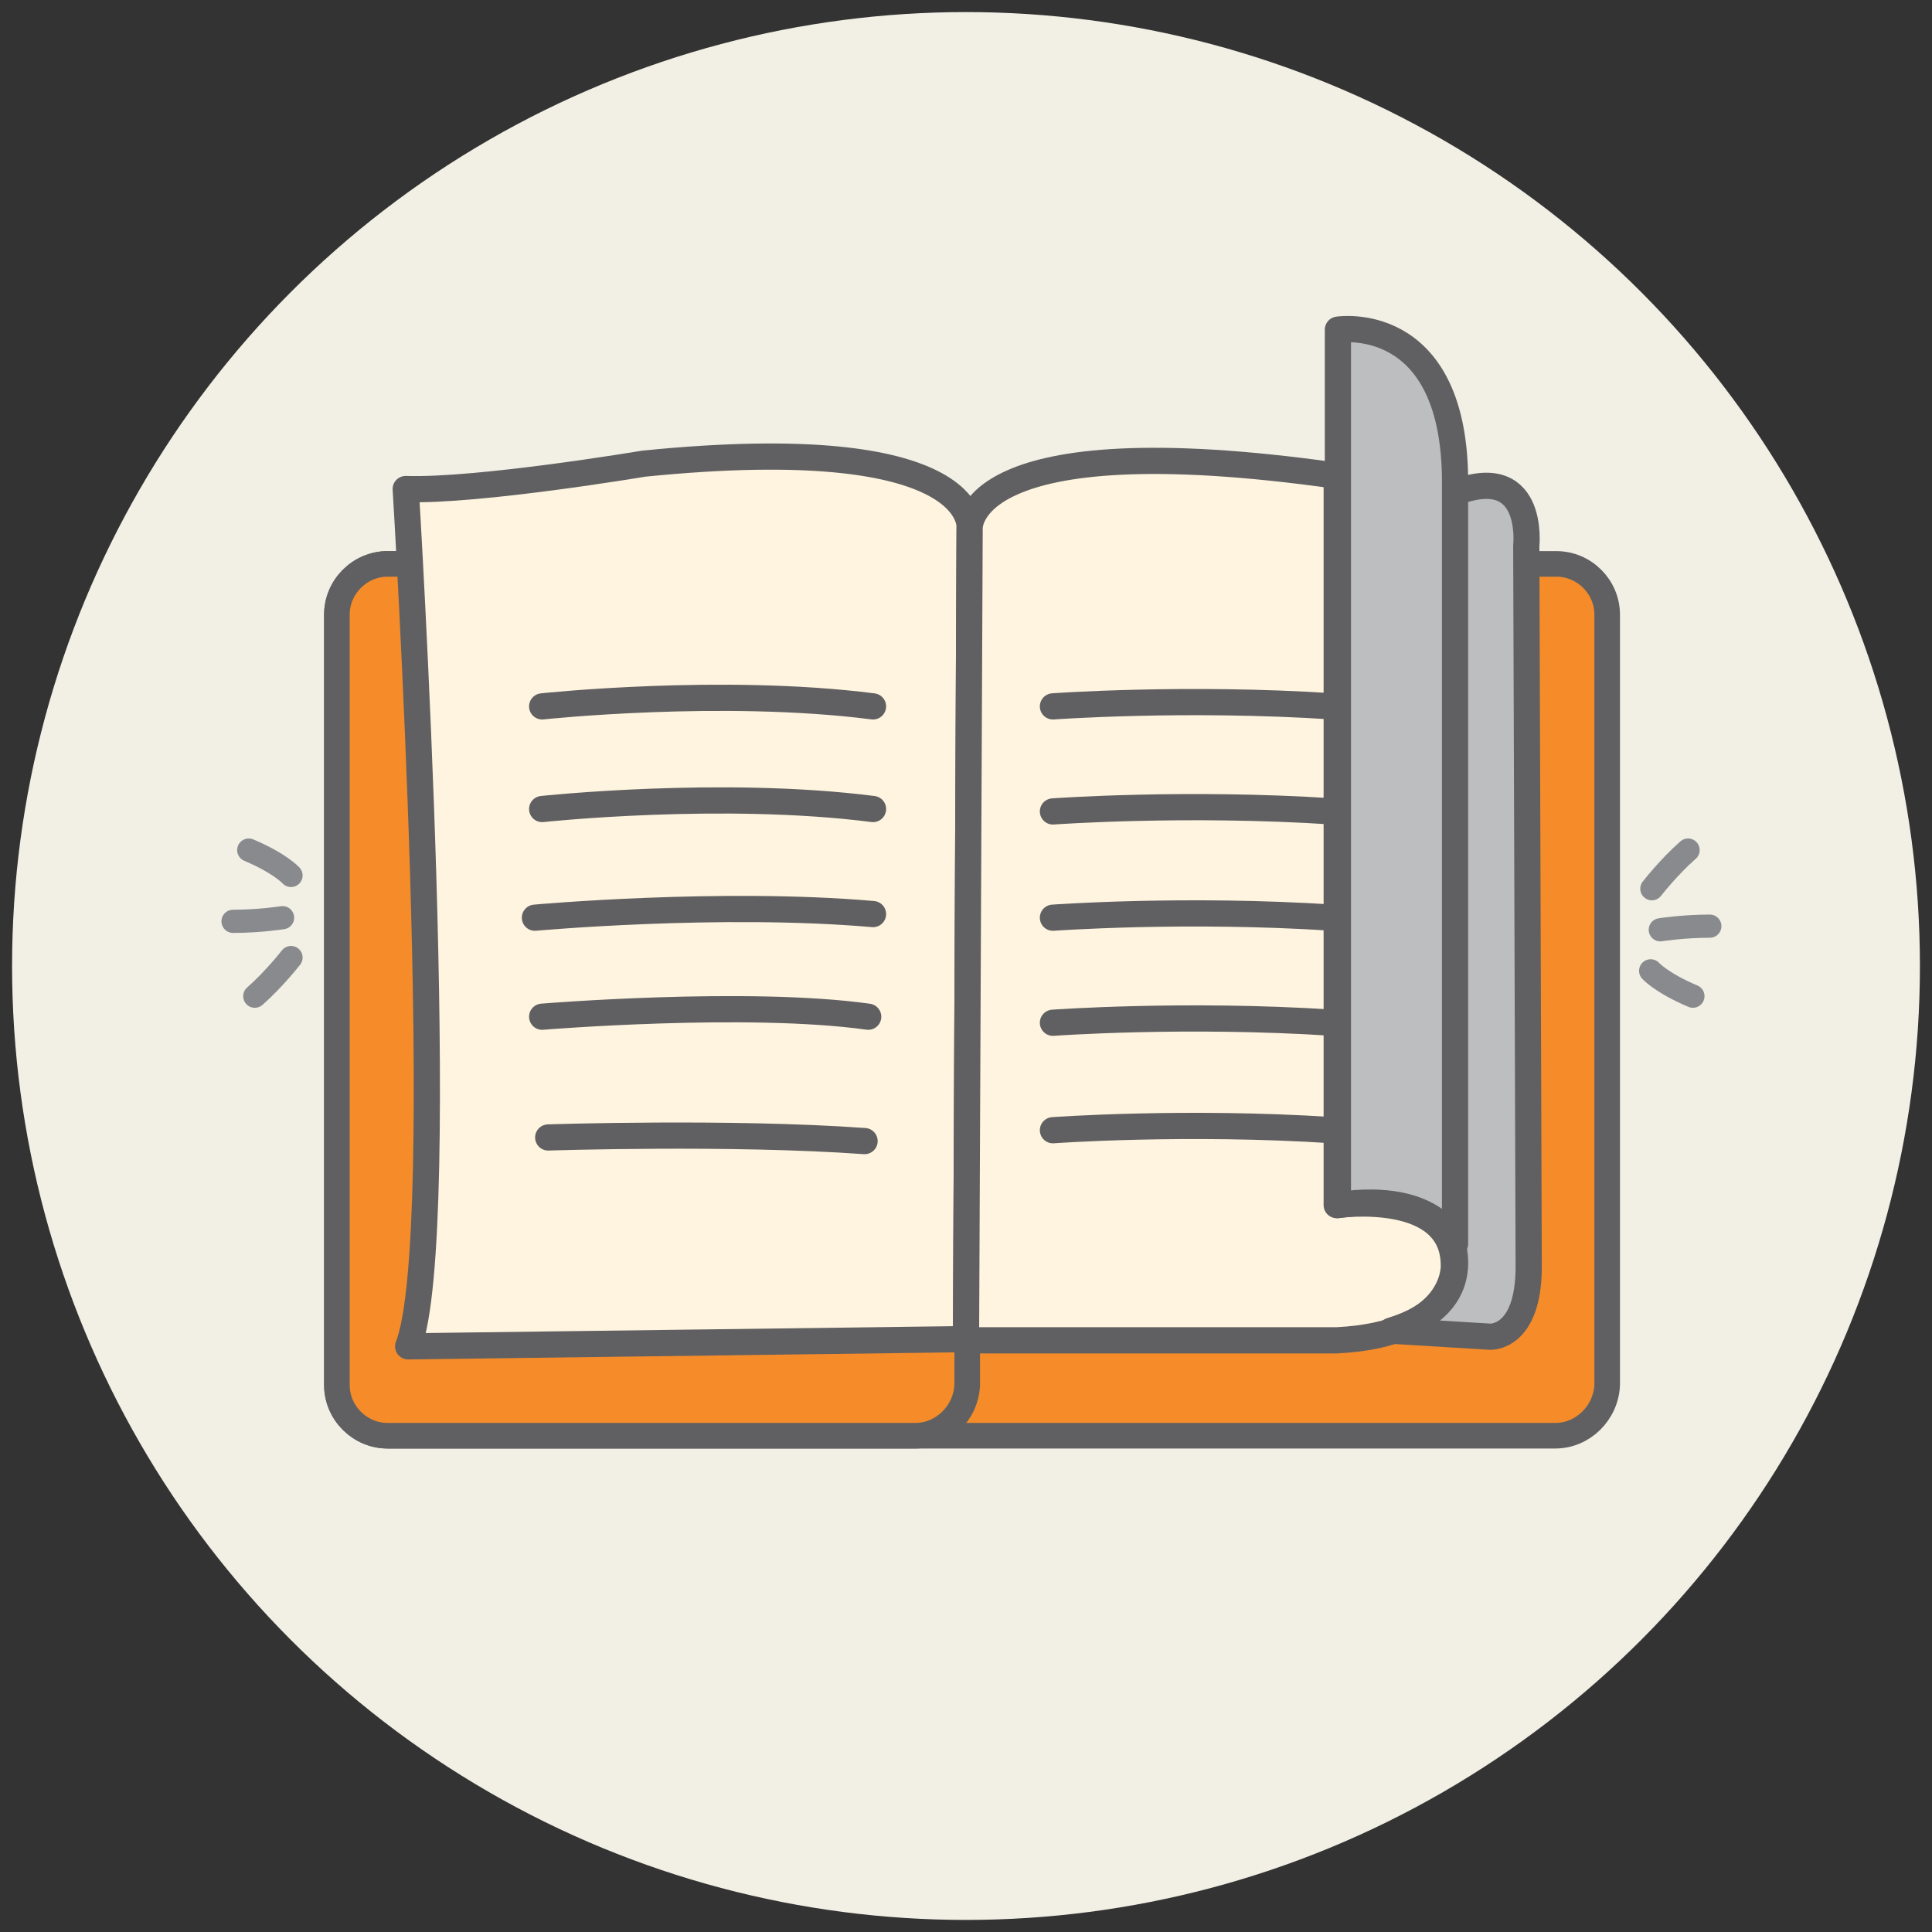<?xml version="1.0" encoding="utf-8"?>
<!-- Generator: Adobe Illustrator 27.8.1, SVG Export Plug-In . SVG Version: 6.00 Build 0)  -->
<svg version="1.1" id="Layer_1" xmlns="http://www.w3.org/2000/svg" xmlns:xlink="http://www.w3.org/1999/xlink" x="0px" y="0px"
	 viewBox="0 0 160 160" style="enable-background:new 0 0 160 160;" xml:space="preserve">
<rect x="0" y="0" width="160" height="160" fill="#333333" stroke="none"/>
<style type="text/css">
	.st0{fill:#F2F0E5;}
	.st1{fill:#F58C29;stroke:#606062;stroke-width:2.119;stroke-linecap:round;stroke-linejoin:round;stroke-miterlimit:10;}
	.st2{fill:#F58C29;stroke:#606062;stroke-width:2.12;stroke-linecap:round;stroke-linejoin:round;stroke-miterlimit:10;}
	.st3{fill:#FFF4DF;stroke:#606062;stroke-width:2.17;stroke-linecap:round;stroke-linejoin:round;stroke-miterlimit:10;}
	.st4{fill:#BCBEC0;stroke:#606062;stroke-width:2.17;stroke-linecap:round;stroke-linejoin:round;stroke-miterlimit:10;}
	.st5{fill:none;stroke:#898A8D;stroke-width:2.25;stroke-linecap:round;stroke-linejoin:round;stroke-miterlimit:10;}
	.st6{fill:none;stroke:#898A8D;stroke-width:1.921;stroke-linecap:round;stroke-linejoin:round;stroke-miterlimit:10;}
</style>
<circle class="st0" cx="80" cy="80" r="79"/>
<g>
	<path class="st1" d="M128.8,118.9H32.1c-2.3,0-4.2-1.9-4.2-4.2V50.9c0-2.3,1.9-4.2,4.2-4.2h96.8c2.3,0,4.2,1.9,4.2,4.2v63.8
		C133,117,131.1,118.9,128.8,118.9z"/>
	<path class="st2" d="M75.8,118.9H32.1c-2.3,0-4.2-1.9-4.2-4.2V50.9c0-2.3,1.9-4.2,4.2-4.2h43.8c2.3,0,4.2,1.9,4.2,4.2v63.8
		C80,117,78.1,118.9,75.8,118.9z"/>
	<path class="st3" d="M80,110.9l0.3-67.2c0,0,0.8-8.1-27-5.3c0,0-13.7,2.3-19.7,2.1c0,0,3.8,61.9,0.2,71L80,110.9z"/>
	<path class="st3" d="M80.3,43.8c0,0-0.7-8.8,30.4-4.4v60.4c0,0,9.7-1.4,9.7,5c0,0,0.3,5.7-9.7,6.2H80L80.3,43.8z"/>
	<path class="st4" d="M115.2,110.2l8.2,0.5c0,0,3.2,0.2,3.2-5.8l-0.2-59.7c0,0,0.8-7.3-6.4-4.2v61.2
		C120,102.2,122.8,107.9,115.2,110.2z"/>
	<g>
		<path class="st3" d="M45.4,94.2c0,0,15.1-0.5,26.2,0.3"/>
		<path class="st3" d="M44.9,84.2c0,0,17-1.4,27,0"/>
		<path class="st3" d="M44.3,76c0,0,15.4-1.4,28-0.3"/>
		<path class="st3" d="M44.9,67c0,0,14.9-1.6,27.4,0"/>
		<path class="st3" d="M44.9,58.5c0,0,14.9-1.6,27.4,0"/>
	</g>
	<path class="st3" d="M87.2,58.5c0,0,11-0.8,23.2,0"/>
	<path class="st3" d="M87.2,67.2c0,0,11-0.8,23.2,0"/>
	<path class="st3" d="M87.2,76c0,0,11-0.8,23.2,0"/>
	<path class="st3" d="M87.2,84.7c0,0,11-0.8,23.2,0"/>
	<path class="st3" d="M87.2,93.6c0,0,11-0.8,23.2,0"/>
	<path class="st4" d="M110.8,99.8V27.3c0,0,9.5-1.5,9.7,12.2V103C120.5,103,119,98.6,110.8,99.8z"/>
	<path class="st5" d="M138,76.4"/>
	<g>
		<path class="st6" d="M136.7,80.4c0,0,0.9,1,3.5,2.1"/>
		<path class="st6" d="M136.8,73.6c0,0,1.4-1.8,3-3.2"/>
		<path class="st6" d="M137.5,77c0,0,1.9-0.3,4.1-0.3"/>
	</g>
	<g>
		<path class="st6" d="M24.1,72.5c0,0-0.9-1-3.5-2.1"/>
		<path class="st6" d="M24.1,79.3c0,0-1.4,1.8-3,3.2"/>
		<path class="st6" d="M23.4,76c0,0-1.9,0.3-4.1,0.3"/>
	</g>
</g>
</svg>
